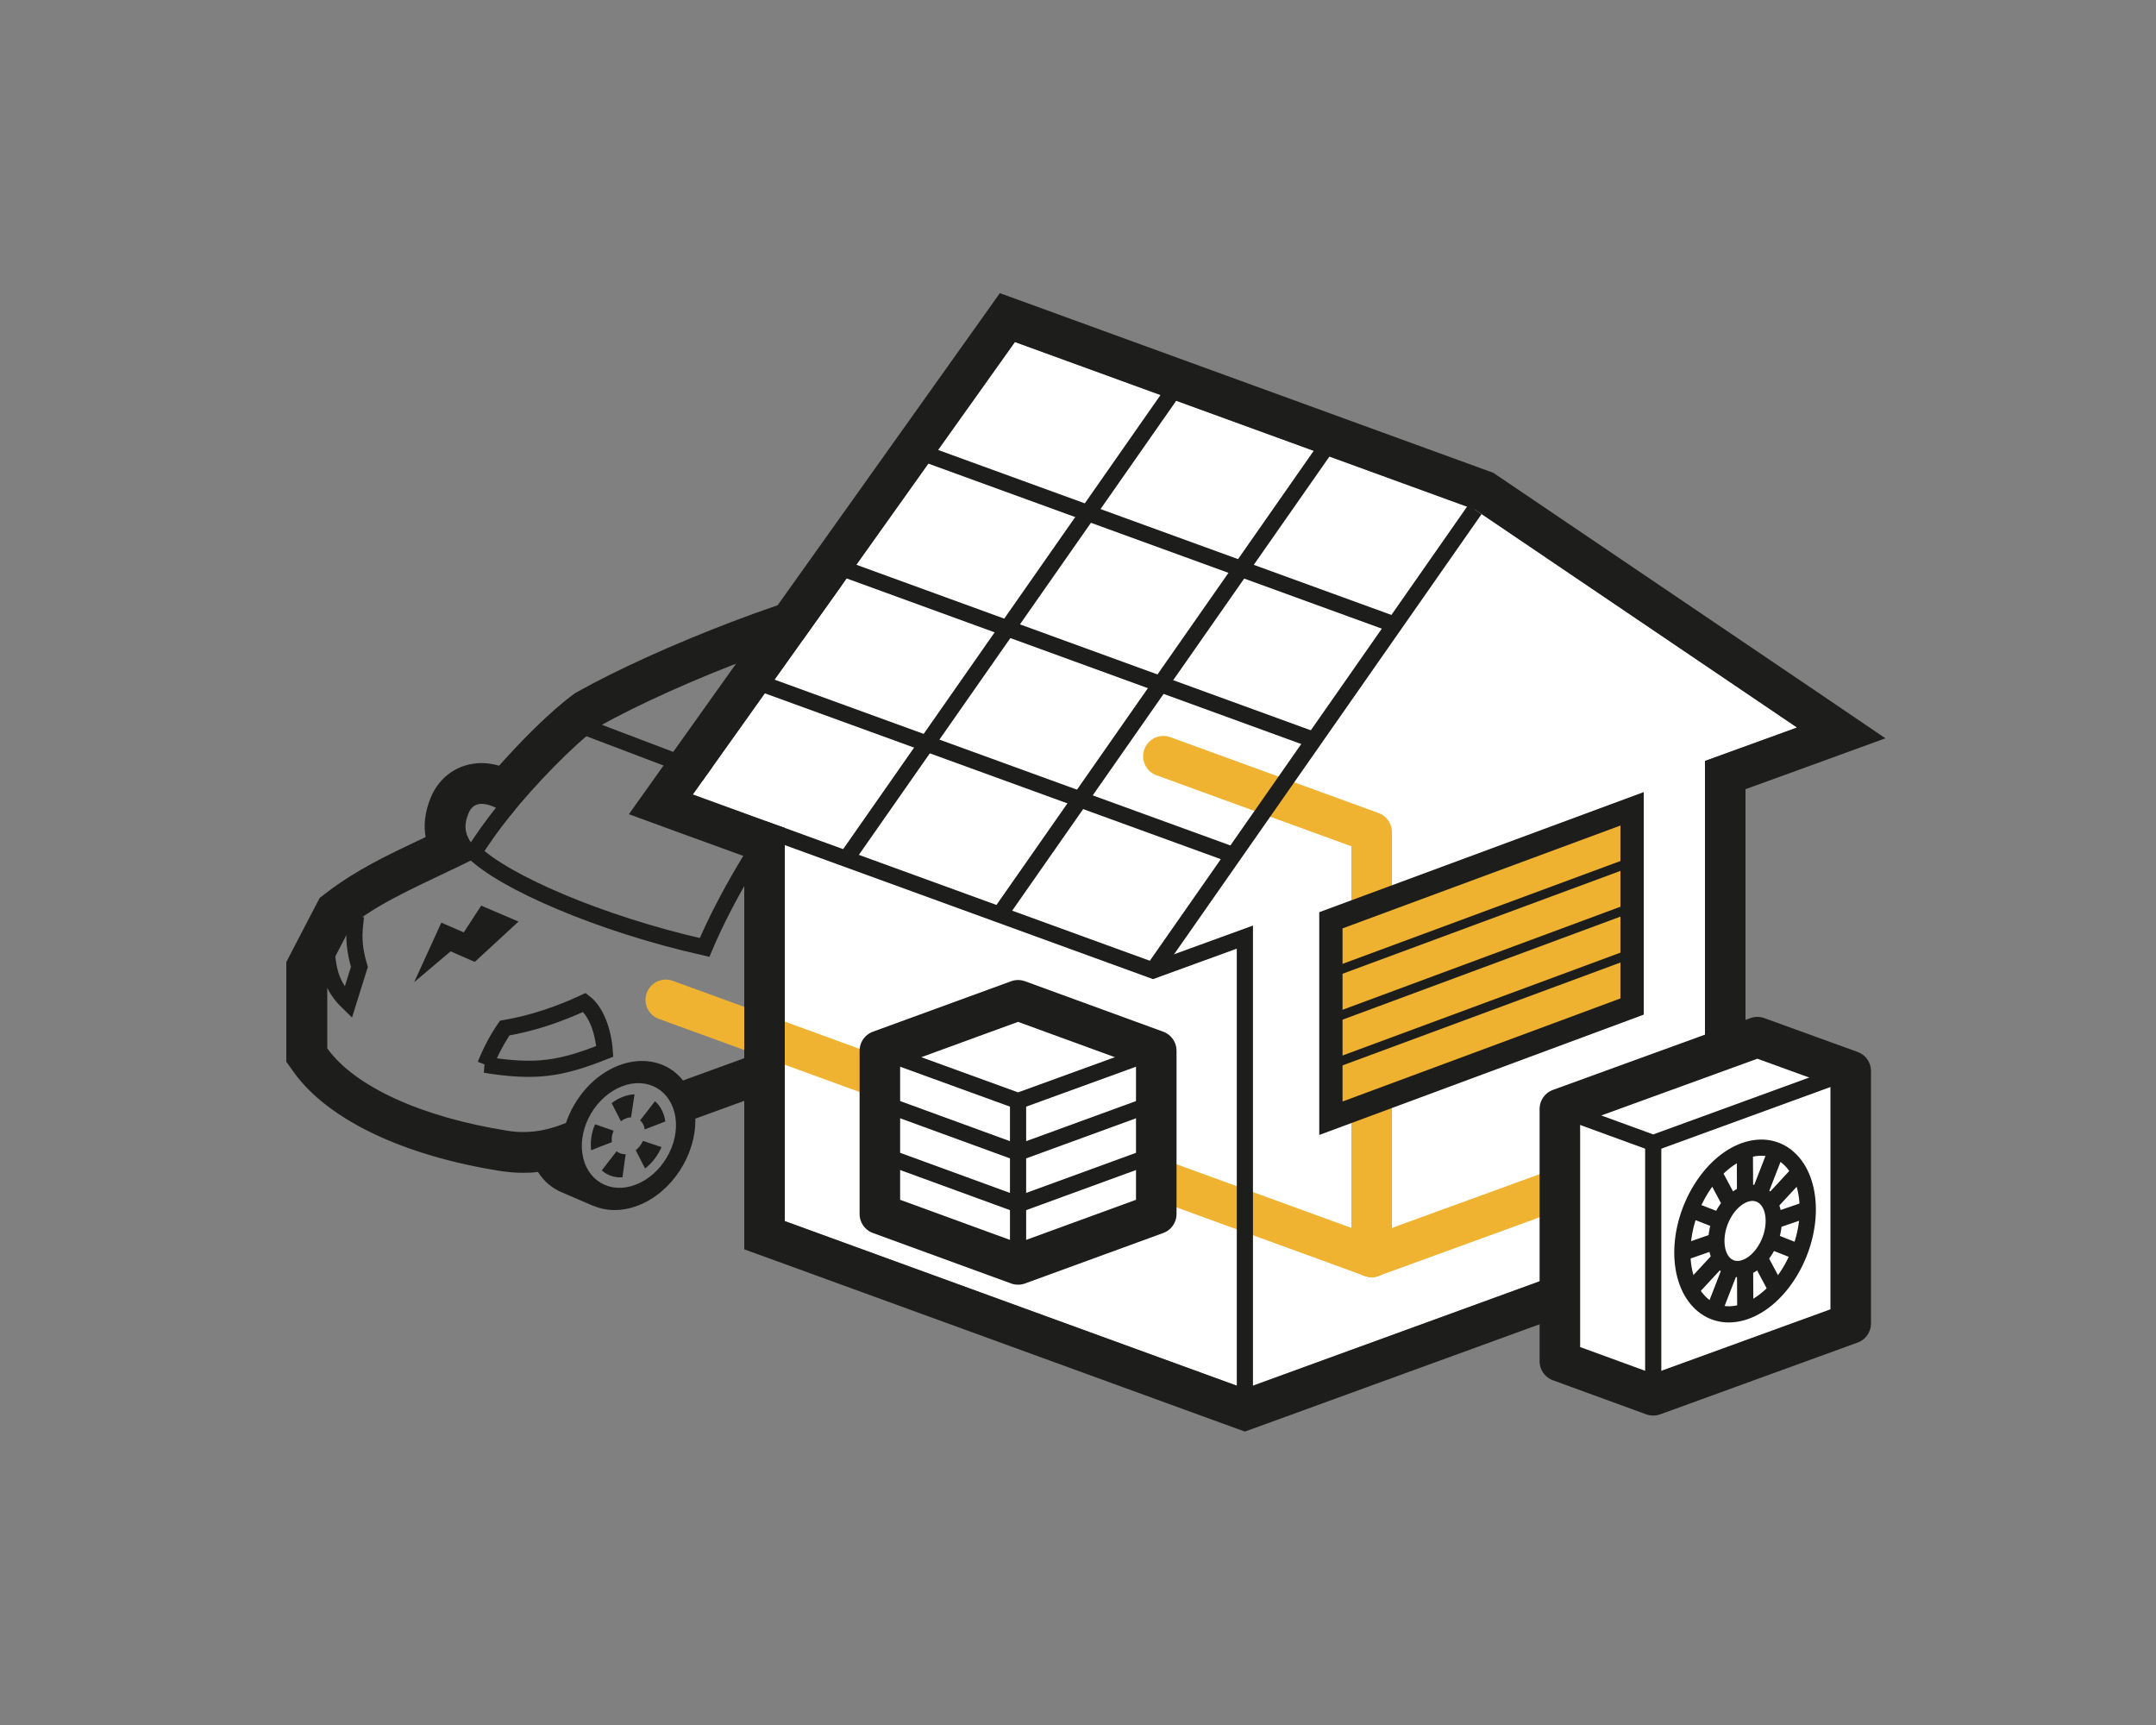 <?xml version="1.0" encoding="UTF-8"?>
<svg id="Layer_1" data-name="Layer 1" xmlns="http://www.w3.org/2000/svg" width="1000" height="800" version="1.1" viewBox="0 0 1000 800">
  <rect x="0" y="0" width="1000" height="800" fill="#808080" stroke="none"/>
  <defs>
    <style>
      .cls-1, .cls-2, .cls-3, .cls-4, .cls-5 {
        fill: none;
      }

      .cls-1, .cls-3, .cls-6, .cls-4, .cls-7, .cls-5 {
        stroke: #1d1d1b;
      }

      .cls-1, .cls-3, .cls-4, .cls-7 {
        stroke-miterlimit: 10;
      }

      .cls-1, .cls-3, .cls-5 {
        stroke-width: 7.5px;
      }

      .cls-2 {
        stroke: #f0b331;
        stroke-linecap: round;
      }

      .cls-2, .cls-6 {
        stroke-width: 18.8px;
      }

      .cls-2, .cls-6, .cls-5 {
        stroke-linejoin: round;
      }

      .cls-3 {
        stroke-linecap: square;
      }

      .cls-8 {
        fill: #1d1d1b;
      }

      .cls-8, .cls-9 {
        stroke-width: 0px;
      }

      .cls-6, .cls-9 {
        fill: #fff;
      }

      .cls-4 {
        stroke-width: 4.3px;
      }

      .cls-7 {
        fill: #efb230;
        stroke-width: 10.8px;
      }
    </style>
  </defs>
  <path class="cls-3" d="M270.6,336.9l94.8,36c-13.4,18.1-28.7,43.1-38.6,66.5-49.5-11.2-93.1-30.6-107-44.1,5-7.6,8-11.9,13.9-19.3"/>
  <g>
    <path class="cls-3" d="M225,493.8c23.8,3.8,35,1.9,55.5-6.2-.7-9.9-4.2-18.7-9.4-22.7-11.7,5.4-23.4,9.5-37,11.9-3,4.3-6.3,10.2-9,17h0Z"/>
    <path class="cls-3" d="M152.3,447.5c1,6.6,3.9,12.4,9.2,17.5l5.2-16.6c-2.3-7.7-2.7-13.3-2-19.7"/>
  </g>
  <g>
    <path class="cls-8" d="M483.1,468.6c2.6,2.3,5.9,3.4,9.6,3.2l1.5-10.7c-1.6,0-3.1-.4-4.2-1.4l-6.9,8.9Z"/>
    <path class="cls-8" d="M487.7,455.4h0c-.2-1.7,0-3.5.8-5.3l-8.6-3c-1.7,3.9-2.3,8.1-1.8,11.9v.2s3.1-1.3,3.1-1.3l6.5-2.5h0q0,0,0,0Z"/>
    <path class="cls-8" d="M498.9,459.2l4.3,8.4c3.3-2.5,5.9-6,7.6-9.9l-8.6-2.9c-.7,1.7-2,3.3-3.4,4.4h0Z"/>
    <path class="cls-8" d="M500.9,445.4c1.2,1,1.9,2.4,2.1,4.2l9.6-3.7c-.6-3.9-2.2-7.1-4.8-9.4l-6.9,8.9h0Z"/>
    <path class="cls-8" d="M491.9,445.7c1.4-1.1,3.1-1.8,4.7-1.8l1.6-10.7c-3.6.2-7.4,1.6-10.6,4.1l4.3,8.4h0Z"/>
    <path class="cls-8" d="M279.1,542.8c2.6,2.3,5.9,3.4,9.6,3.2l1.5-10.7c-1.6,0-3.1-.4-4.2-1.4l-6.9,8.9h0Z"/>
    <path class="cls-8" d="M283.8,529.7h0c-.2-1.7,0-3.5.8-5.3l-8.6-3c-1.7,3.9-2.3,8.1-1.8,11.9v.2s3.1-1.3,3.1-1.3l6.5-2.5h0q0,0,0,0Z"/>
    <path class="cls-8" d="M288,520c1.4-1.1,3.1-1.8,4.7-1.8l1.6-10.7c-3.6.2-7.4,1.6-10.6,4.1l4.3,8.4h0Z"/>
    <path class="cls-8" d="M296.9,519.6c1.2,1,1.9,2.4,2.1,4.2l9.6-3.7c-.6-3.9-2.2-7.1-4.8-9.4l-6.9,8.9h0Z"/>
    <path class="cls-8" d="M294.9,533.5l4.3,8.4c3.3-2.5,5.9-6,7.6-9.9l-8.6-2.9c-.7,1.7-2,3.3-3.4,4.4h0Z"/>
    <path class="cls-8" d="M541.7,386c2.8-7.6,3.3-16.4,1.2-25.1-2-8.1-6-15.1-11.4-20l-1.5-6.9c9.4-5.1,11.7-12.3,11.9-17.7.2-3.7-.6-13.1-11.2-19.1-2-1.1-4.2-2-6.5-3l-1.5-.6-72.1-31-.4-.2-.4-.2c-3.6-1.4-7.5-2-11.7-2-6.9,0-14.6,1.9-23.6,5.8-41.9,7.3-110.1,34.4-146.4,54.7l-1.1.6-1,.7c-11.2,8.3-24.1,21.4-34.5,33.1-2.8-.8-5.5-1.2-8.2-1.2-10.5,0-19.6,6.2-23.6,16.2-2.8,6.9-3.2,12.9-2.3,18.1-.3.1-.5.2-.8.4-17.4,8.2-31.1,14.7-44.9,25.2l-3.4,2.6-2,3.8-11.4,21.9-2.1,4.1v46.2l3.5,4.9c15.8,22,50.8,38.7,96,45.8,3.4.5,6.8.8,10.2.8s4.7-.1,7-.4c2.7,4.2,6.3,7.4,10.7,9.3h0s15.1,6.5,15.1,6.5c0,0,0,0,0,0h.2c0,0,0,0,0,0,5.9,2.5,13.1,2.6,20.4-.2,15.7-6,27-23.5,26.6-40.3l132-48c2.5,3.4,5.8,6,9.6,7.6h0s15.1,6.5,15.1,6.5c0,0,0,0,0,0h.2c0,0,0,0,0,0,5.9,2.5,13.1,2.6,20.4-.2,15.7-6,27-23.5,26.6-40.3l6.7-2.4,10.5-3.8,1.7-11c2.1-13.7.8-27.6-4-41.4h0ZM294.9,549.4c-11.9,4.6-23-1.9-24.8-14.5-1.8-12.6,6.5-26.5,18.4-31.1,11.9-4.6,23,1.9,24.8,14.5,1.8,12.6-6.5,26.5-18.4,31.1h0ZM498.8,475.1c-11.9,4.6-23-1.9-24.8-14.5-1.8-12.6,6.5-26.5,18.4-31.1,11.9-4.6,23,1.9,24.8,14.5,1.8,12.6-6.5,26.5-18.4,31.1h0ZM527,424.5l-6.2,2.3c-6.6-8.4-17.9-11.5-29.8-6.9-11.5,4.4-20.5,14.9-24.5,26.7l-149.7,54.5c-6.6-8.4-17.9-11.5-29.8-7-11.5,4.4-20.5,14.9-24.5,26.7l-3.8,1.4c-5.2,1.8-10.5,2.8-16,2.8h0c-2.4,0-4.9-.2-7.3-.6-39.9-6.3-70.9-20.5-83.6-38.2v-35.5l11.4-21.9c16.2-12.3,32.6-18.5,59.9-32-5.8-7.2-9.3-11.1-5.8-19.6,1.2-3,3.3-4.4,6.1-4.4,3.4,0,7.8,2,13.1,5.6,12.2-15,28.9-32.3,40.9-41.3,37.3-20.9,104.9-46.9,142.7-53,7.1-3.3,13.1-5.2,18-5.2s3.6.3,5.1.8l72.2,31.1c9.6,4.1,13.3,4.7-7.2,11.2l6.4,30.1c10.8,3.8,14.4,24,6.2,32.5,6,13.1,8.2,26.6,6.2,39.8h0Z"/>
  </g>
  <polygon class="cls-9" points="684.1 236.3 470.7 158.6 321.4 368.4 364 384 364 566.3 577.4 644 790.8 566.3 790.8 352.9 833.5 337.4 684.1 236.3"/>
  <line class="cls-2" x1="763.4" y1="536.6" x2="636.2" y2="582.9"/>
  <polyline class="cls-2" points="539.6 350.7 636.2 385.9 636.2 582.9"/>
  <line class="cls-2" x1="636.2" y1="582.9" x2="308.8" y2="463.7"/>
  <polygon class="cls-8" points="209 441.2 220.2 446.1 240.5 427.4 223.2 420 215.1 432.4 204.7 427.9 192.1 455.5 209 441.2"/>
  <g>
    <polygon class="cls-7" points="757 466.8 617.3 518.6 617.3 426.8 757 375.1 757 466.8"/>
    <line class="cls-4" x1="617.3" y1="451.3" x2="757" y2="399.6"/>
    <line class="cls-4" x1="617.3" y1="472.6" x2="757" y2="420.8"/>
    <line class="cls-4" x1="617.3" y1="493.8" x2="757" y2="442.1"/>
  </g>
  <path class="cls-8" d="M470.7,158.6l213.4,77.7,149.4,101.1-42.7,15.5v213.4l-213.4,77.7-213.4-77.7v-182.3l-42.7-15.5,149.4-209.8M463.7,136l-8.3,11.7-149.4,209.8-14.3,20.1,23.2,8.5,30.3,11v182.3l12.4,4.5,213.4,77.7,6.4,2.3,6.4-2.3,213.4-77.7,12.4-4.5v-213.4l30.3-11,34.6-12.6-30.5-20.7-149.4-101.1-1.9-1.3-2.2-.8-213.4-77.7-13.5-4.9h0Z"/>
  <polyline class="cls-1" points="360.3 386.6 534.8 450.1 577.4 434.6 577.4 644"/>
  <line class="cls-1" x1="354.6" y1="317.5" x2="572.1" y2="396.6"/>
  <line class="cls-1" x1="392.5" y1="264.2" x2="609.4" y2="343.2"/>
  <line class="cls-1" x1="429.7" y1="210.7" x2="646.8" y2="289.7"/>
  <line class="cls-1" x1="684.1" y1="236.3" x2="534.8" y2="450"/>
  <line class="cls-1" x1="615" y1="207.5" x2="463.6" y2="424.2"/>
  <line class="cls-1" x1="544.1" y1="181.4" x2="392.5" y2="398.3"/>
  <g>
    <polygon class="cls-6" points="472.2 463.9 408.1 487.3 408.1 563 472.2 586.4 536.3 563 536.3 487.3 472.2 463.9"/>
    <line class="cls-5" x1="472.2" y1="510.6" x2="472.2" y2="586.4"/>
    <polyline class="cls-5" points="408.1 487.3 472.2 510.6 536.3 487.3"/>
    <polyline class="cls-5" points="408.1 535.2 472.2 558.6 536.3 535.2"/>
    <polyline class="cls-5" points="408.1 511.2 472.2 534.6 536.3 511.2"/>
  </g>
  <g>
    <g>
      <polygon class="cls-6" points="815.1 481 723.5 514.3 723.5 631.3 766.8 647.1 858.4 613.8 858.4 496.7 815.1 481"/>
      <line class="cls-5" x1="766.8" y1="530.1" x2="766.8" y2="647.1"/>
      <polyline class="cls-5" points="723.5 514.3 766.8 530.1 858.4 496.7"/>
    </g>
    <g>
      <path class="cls-5" d="M838.5,560.8c0,20.6-13,41.8-29,47.4-16.1,5.6-29.1-6.6-29.2-27.2,0-20.6,13-41.8,29-47.4,16.1-5.6,29.1,6.6,29.2,27.2Z"/>
      <path class="cls-5" d="M822.7,566.2c0,9.4-5.9,19.1-13.3,21.7s-13.3-3-13.3-12.4c0-9.4,5.9-19.1,13.3-21.7,7.3-2.5,13.3,3,13.3,12.4Z"/>
      <g>
        <line class="cls-5" x1="822.7" y1="566.2" x2="838.5" y2="560.8"/>
        <line class="cls-5" x1="780.3" y1="581" x2="796.1" y2="575.5"/>
      </g>
      <g>
        <line class="cls-5" x1="820.9" y1="558.3" x2="834.6" y2="543.5"/>
        <line class="cls-5" x1="784.2" y1="598.2" x2="797.9" y2="583.4"/>
      </g>
      <g>
        <line class="cls-5" x1="816" y1="553.8" x2="823.9" y2="533.5"/>
        <line class="cls-5" x1="794.9" y1="608.2" x2="802.8" y2="587.9"/>
      </g>
      <g>
        <line class="cls-5" x1="809.4" y1="553.8" x2="809.3" y2="533.6"/>
        <line class="cls-5" x1="809.5" y1="608.1" x2="809.4" y2="587.9"/>
      </g>
      <g>
        <line class="cls-5" x1="802.7" y1="558.4" x2="794.8" y2="543.6"/>
        <line class="cls-5" x1="824" y1="598.1" x2="816.1" y2="583.3"/>
      </g>
      <g>
        <line class="cls-5" x1="797.9" y1="566.3" x2="784.2" y2="561"/>
        <line class="cls-5" x1="834.6" y1="580.8" x2="820.9" y2="575.4"/>
      </g>
    </g>
  </g>
</svg>